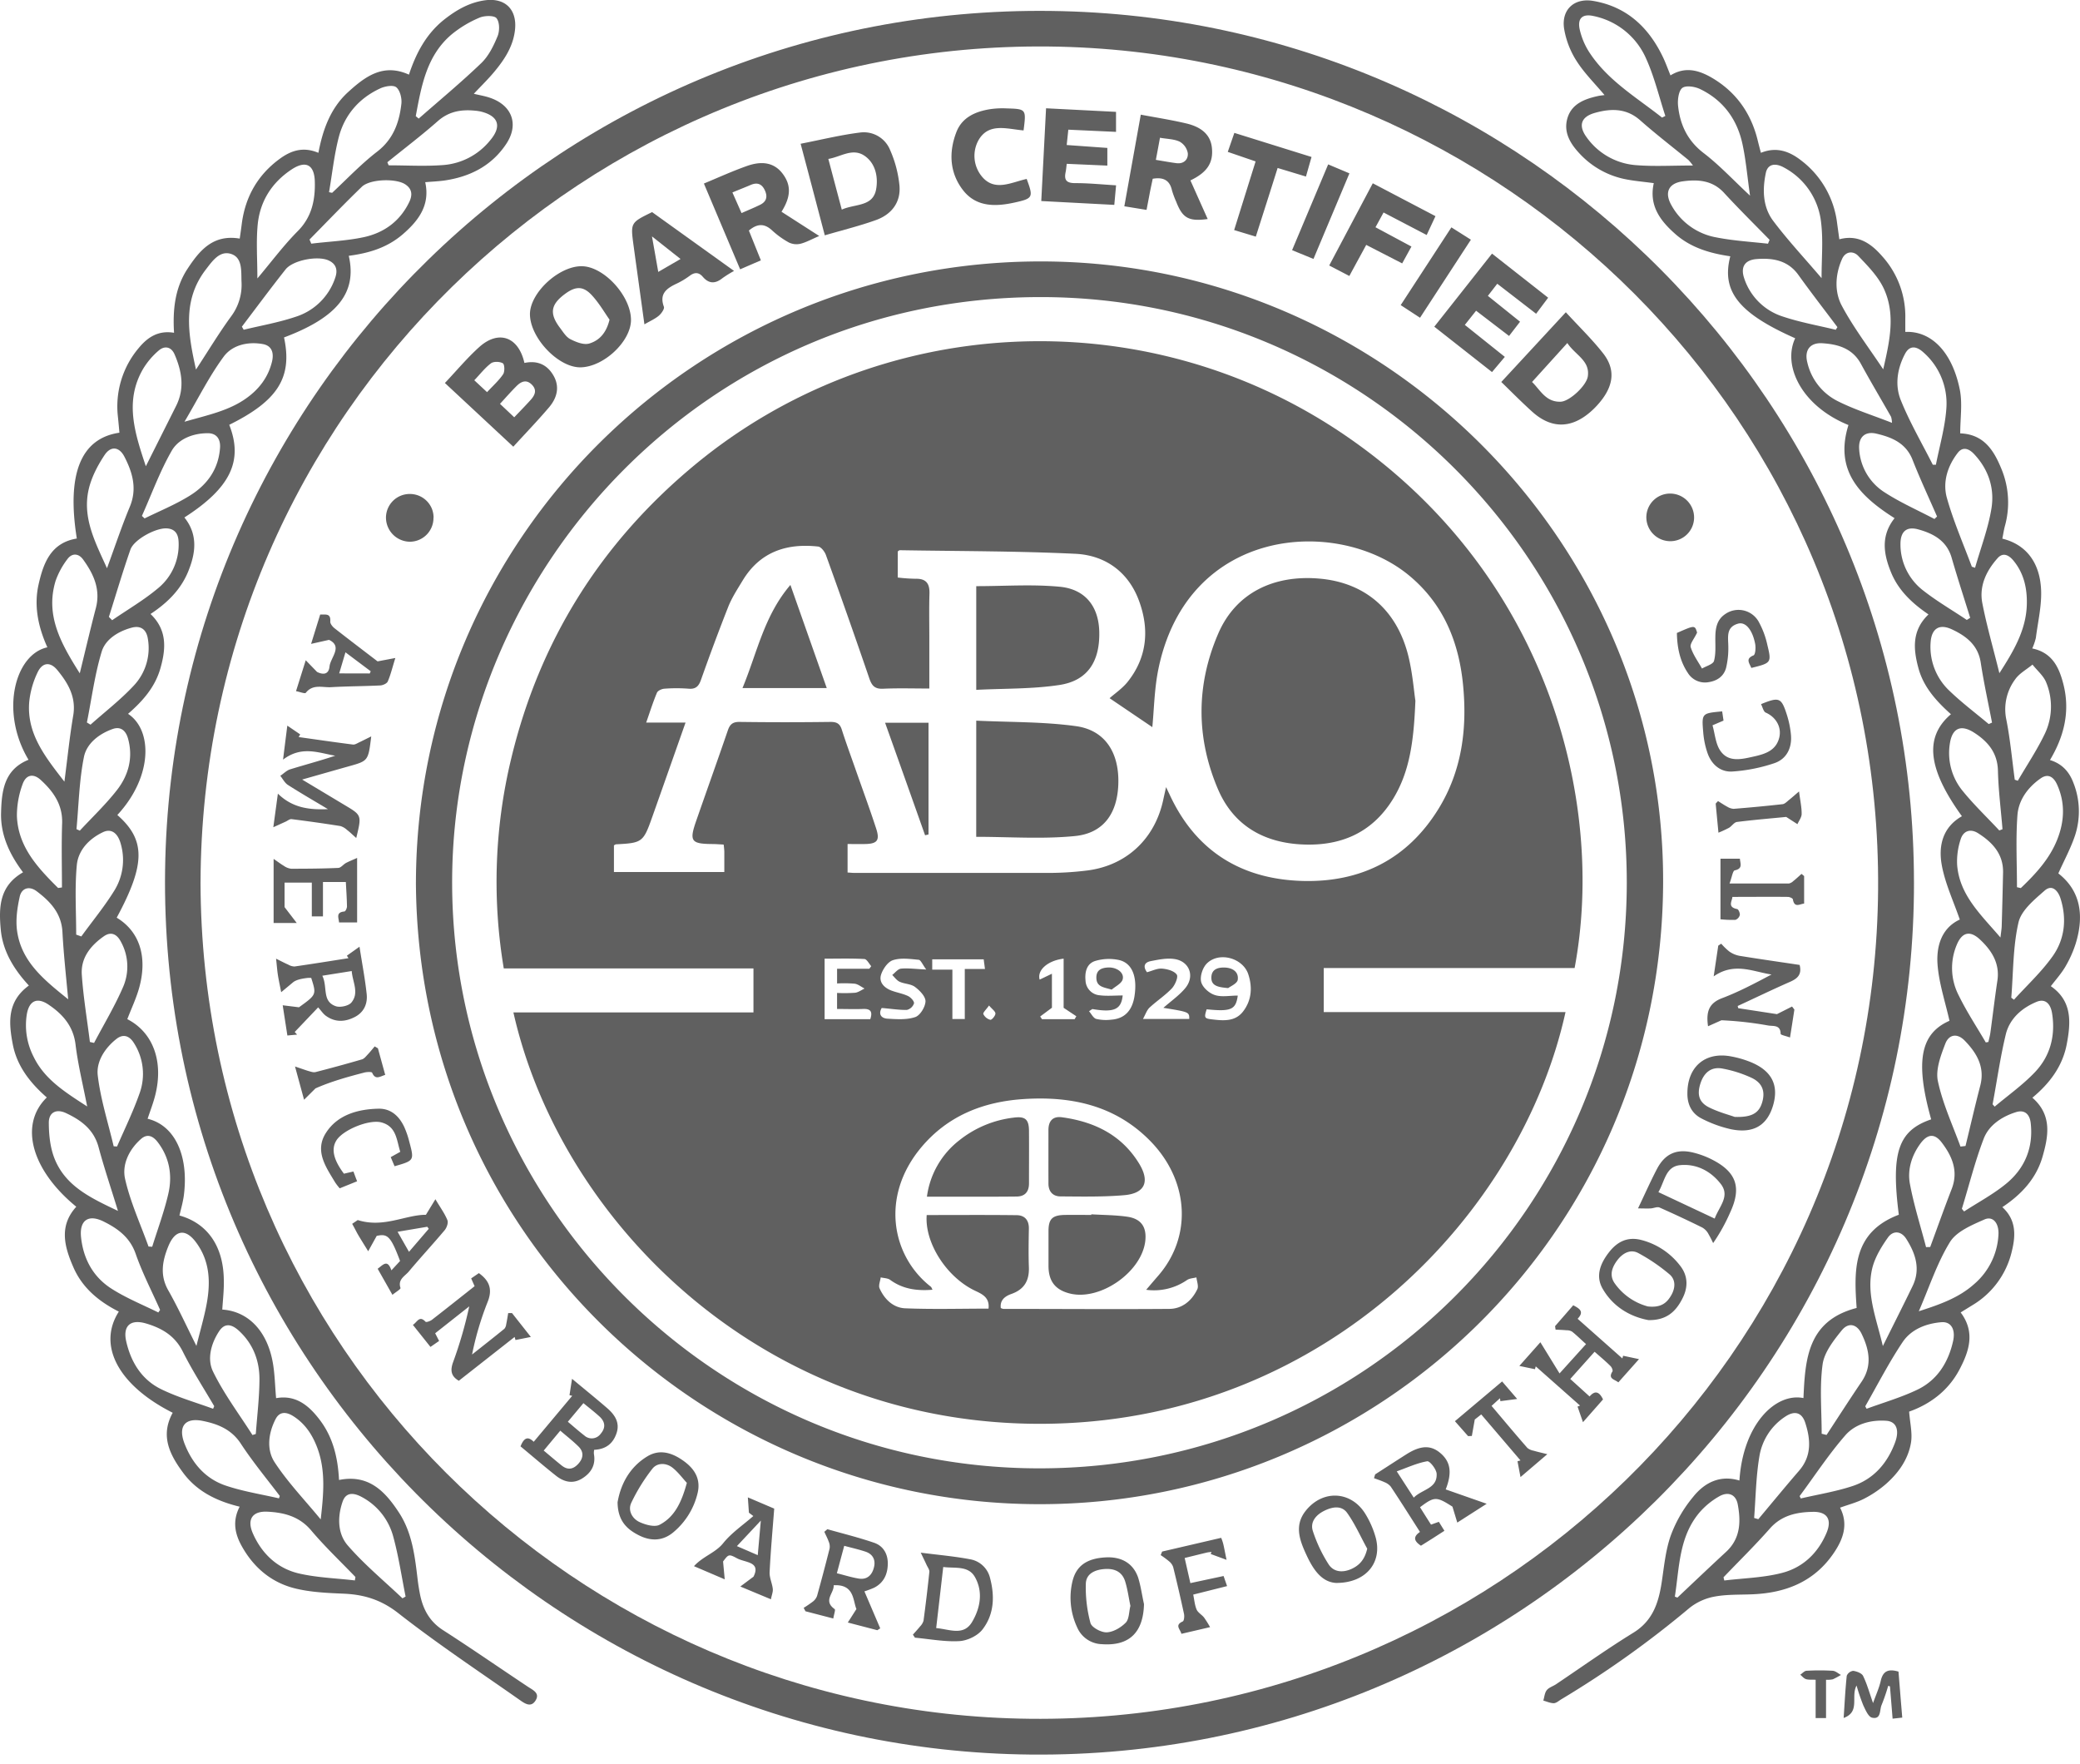 <svg xmlns="http://www.w3.org/2000/svg" viewBox="0 0 92 78" fill="none"><g opacity=".7" clip-path="url(#a)" fill="#1D1D1D"><path d="M84.657 39.022c.03 21.313-17.463 38.77-39.048 38.577-21.226-.194-38.603-17.6-38.307-39.122C7.593 17.425 24.994.212 46.496.484c21.06.267 38.167 17.437 38.16 38.538m-75.787.006C8.925 59.547 25.54 75.8 45.552 76.016c20.444.223 37.363-16.172 37.518-36.677.155-20.747-16.659-37.062-36.668-37.282C25.945 1.834 8.928 18.314 8.87 39.028"></path><path d="M9.832 57.918c1.12.075 1.953.907 2.22 2.27.105.534.109 1.087.16 1.648.874-.158 1.457.33 1.943.976.583.775.792 1.68.84 2.643 1.311-.266 2.041.504 2.655 1.447.583.892.7 1.928.823 2.955q.04.335.107.668c.134.653.421 1.188 1.014 1.57 1.263.811 2.5 1.669 3.75 2.5.23.154.552.284.341.618-.21.333-.498.11-.713-.04-1.797-1.26-3.632-2.479-5.359-3.831-.76-.595-1.524-.824-2.435-.86-.707-.03-1.43-.062-2.112-.228-1.05-.255-1.84-.917-2.369-1.866-.307-.548-.427-1.113-.097-1.752-.996-.242-1.875-.663-2.49-1.487-.6-.805-1.033-1.647-.471-2.667-2.389-1.204-3.347-2.968-2.383-4.474-.884-.445-1.625-1.056-2.02-1.984-.39-.897-.633-1.809.138-2.654-1.984-1.622-2.54-3.63-1.304-4.833-.725-.635-1.315-1.371-1.503-2.342-.187-.97-.258-1.903.71-2.608-.648-.702-1.155-1.503-1.244-2.483-.09-.979-.064-1.922.986-2.524-.583-.775-.995-1.634-.972-2.616.024-.981.13-1.924 1.214-2.362-1.279-2.141-.592-4.668.834-4.973-.4-.89-.604-1.82-.389-2.777.215-.959.546-1.846 1.692-2.035-.454-2.84.168-4.43 1.884-4.68q-.029-.343-.065-.691a4 4 0 0 1 .926-3.063c.389-.47.862-.782 1.555-.665-.061-1.003.034-1.962.583-2.81.535-.816 1.13-1.556 2.322-1.356q.052-.344.097-.7c.164-1.177.715-2.13 1.68-2.833.491-.358 1.028-.545 1.703-.26.194-1.02.532-1.972 1.31-2.683.756-.689 1.556-1.292 2.695-.775.31-.938.754-1.789 1.542-2.422.552-.438 1.148-.784 1.864-.871.852-.097 1.36.408 1.29 1.259-.066.761-.466 1.365-.937 1.927-.268.32-.569.612-.89.954.25.06.477.097.695.17 1.001.329 1.319 1.191.729 2.062-.643.958-1.593 1.437-2.715 1.602-.271.039-.546.049-.858.076.224 1.011-.292 1.698-.991 2.302-.7.603-1.514.838-2.391.954.374 1.627-.502 2.722-2.863 3.61.379 1.766-.27 2.799-2.423 3.864.625 1.594.054 2.791-1.984 4.098.606.757.504 1.575.164 2.399-.33.803-.927 1.385-1.662 1.87.746.712.68 1.545.44 2.393-.24.849-.79 1.462-1.434 2.023 1.092.718 1.093 2.784-.474 4.474 1.256 1.101 1.25 2.174-.028 4.541.987.593 1.366 1.689 1.008 3.05-.13.492-.356.959-.539 1.438 1.141.582 1.621 1.88 1.227 3.397-.089.342-.218.672-.329 1.008 1.242.303 1.82 1.687 1.604 3.384-.04.302-.127.598-.195.895 1.227.34 1.934 1.343 1.961 2.81.016.455-.04.903-.067 1.35M14.554 8.5l.136.028c.66-.615 1.281-1.273 1.994-1.823.714-.549.978-1.293 1.07-2.12.026-.24-.06-.59-.227-.726-.137-.111-.503-.046-.714.053-.926.429-1.563 1.162-1.822 2.13-.211.806-.296 1.638-.437 2.457m1.142 61.398.025-.152c-.657-.684-1.348-1.338-1.958-2.06-.523-.62-1.196-.79-1.93-.828-.674-.034-.92.344-.647.963.4.906 1.09 1.55 2.04 1.77.807.186 1.648.21 2.47.307m2.694-64.76.13.108c.926-.813 1.88-1.602 2.769-2.456.323-.311.543-.76.718-1.184.097-.233.097-.62-.044-.797-.097-.131-.532-.122-.751-.028-.445.185-.86.434-1.233.739-1.115.941-1.34 2.29-1.59 3.618m-6.05 61.128.036-.104c-.583-.768-1.197-1.51-1.724-2.314-.414-.633-1.02-.871-1.685-1.005-.786-.159-1.1.247-.803 1.007.343.881.936 1.564 1.846 1.862.753.252 1.55.376 2.33.556zm-.955-53.95c.64-.76 1.166-1.47 1.787-2.094.621-.625.778-1.38.753-2.205-.023-.727-.394-.93-1.007-.534-.891.582-1.42 1.417-1.52 2.463-.07.749-.013 1.507-.013 2.373zM9.426 62.303l.049-.112c-.469-.804-.979-1.589-1.394-2.422-.353-.707-.939-1.036-1.635-1.24-.68-.195-1.02.114-.862.801.21.922.691 1.697 1.554 2.114.731.357 1.523.581 2.288.861zm7.707-55.127.057.136c.815 0 1.634.051 2.445-.015a2.95 2.95 0 0 0 2.04-1.084c.531-.625.382-1.09-.423-1.283a2 2 0 0 0-.233-.034c-.616-.062-1.167.027-1.662.467-.716.631-1.481 1.21-2.224 1.813M8.67 16.342c.546-.833 1.017-1.617 1.555-2.352a2.33 2.33 0 0 0 .457-1.533c-.019-.457.052-1.058-.458-1.225-.51-.166-.837.322-1.122.691-1.041 1.356-.785 2.84-.434 4.419zM7.003 58.046l.078-.113c-.365-.823-.783-1.627-1.078-2.475-.254-.732-.786-1.119-1.416-1.432-.68-.34-1.082-.055-1.002.697.103.969.546 1.769 1.367 2.284.646.41 1.364.7 2.051 1.039m-1.786-4.492c-.303-.99-.61-1.897-.858-2.821-.21-.782-.777-1.195-1.448-1.508-.42-.193-.75-.032-.752.422 0 .53.058 1.098.25 1.587.492 1.241 1.627 1.756 2.808 2.32M6.45 20.622l1.339-2.669c.388-.775.255-1.533-.067-2.279-.146-.34-.443-.4-.71-.164q-.405.347-.681.802c-.833 1.428-.372 2.834.12 4.31m7.241-10.024.076.179c.777-.097 1.572-.125 2.332-.29.886-.194 1.591-.701 2-1.55.152-.314.133-.593-.195-.796-.42-.258-1.546-.223-1.903.121-.786.759-1.541 1.55-2.31 2.33zm-8.959 14.53c.343-.931.642-1.833 1.007-2.712.335-.8.123-1.519-.237-2.217-.227-.44-.596-.491-.875-.078-.314.471-.592 1.008-.712 1.55-.274 1.258.31 2.336.817 3.462zM3.016 44.196c-.097-1.053-.203-2.012-.254-2.973-.043-.829-.534-1.35-1.137-1.804-.332-.251-.67-.143-.754.243-.108.491-.184 1.021-.115 1.512.192 1.37 1.206 2.172 2.26 3.022m.84 4.74c-.188-.969-.407-1.847-.514-2.735-.098-.82-.568-1.347-1.197-1.77-.506-.34-.856-.173-.959.431a3.05 3.05 0 0 0 .301 1.876c.486 1.004 1.398 1.567 2.37 2.198M2.849 34.57c.136-1.042.23-1.986.389-2.919.14-.82-.228-1.44-.704-2.018-.314-.38-.666-.34-.875.112a3.9 3.9 0 0 0-.365 1.285c-.123 1.402.69 2.426 1.555 3.54m14.956 36.117.135-.077c-.176-.876-.306-1.766-.54-2.627a2.8 2.8 0 0 0-1.404-1.778c-.418-.226-.712-.167-.841.205-.234.672-.228 1.413.224 1.937.73.843 1.605 1.566 2.421 2.34zM3.528 29.78c.254-1.039.469-1.959.71-2.88.22-.83-.097-1.514-.562-2.154-.194-.272-.486-.3-.693-.02a3.5 3.5 0 0 0-.524.964c-.465 1.537.244 2.78 1.07 4.09m-.96 9.493.171-.024c0-.945-.025-1.892.008-2.836.028-.826-.389-1.41-.949-1.921-.327-.299-.653-.232-.801.194a4 4 0 0 0-.25 1.404c.051 1.363.923 2.288 1.822 3.182zm8.13-24.825.08.136c.764-.185 1.545-.32 2.286-.57a2.7 2.7 0 0 0 1.764-1.735c.115-.334.045-.608-.3-.763-.485-.217-1.575-.008-1.899.401-.657.83-1.289 1.684-1.93 2.529zM8.16 18.652c1.043-.299 1.959-.485 2.734-1.038.568-.405.972-.934 1.138-1.625.088-.377 0-.707-.427-.775-.66-.113-1.336.05-1.713.562-.631.856-1.112 1.825-1.732 2.876m6.025 48.547c.124-1.09.226-2.13-.138-3.133-.213-.582-.539-1.1-1.084-1.44-.291-.182-.596-.217-.777.143-.319.623-.402 1.346-.04 1.9.59.902 1.353 1.692 2.04 2.53zM6.277 22.818l.119.11c.664-.328 1.36-.611 1.984-.998.778-.477 1.284-1.173 1.352-2.12.028-.387-.148-.651-.543-.65-.646 0-1.288.245-1.593.774-.525.914-.888 1.92-1.319 2.883m-1.457 4.47.14.143c.686-.471 1.415-.894 2.047-1.428a2.49 2.49 0 0 0 .894-2.009c-.008-.34-.127-.6-.525-.624-.48-.03-1.451.49-1.608.94-.344.985-.638 1.985-.953 2.98zm6.352 36.178.142-.045c.059-.809.16-1.618.162-2.428 0-.83-.292-1.581-.926-2.153q-.524-.47-.858.038c-.364.552-.54 1.239-.265 1.792.48.982 1.149 1.87 1.74 2.798zM3.383 36.67l.147.067c.553-.596 1.15-1.162 1.646-1.798.51-.658.72-1.435.486-2.277-.097-.347-.322-.548-.68-.42-.606.216-1.15.639-1.27 1.24-.21 1.042-.23 2.123-.329 3.188m.461-4.717.16.097c.643-.573 1.333-1.104 1.917-1.732a2.42 2.42 0 0 0 .62-2.061c-.063-.418-.315-.605-.72-.496-.582.158-1.15.504-1.32 1.05-.31 1.017-.446 2.09-.657 3.139zm4.844 27.572c.17-.678.321-1.198.428-1.728.2-.991.2-1.967-.429-2.83-.467-.644-.936-.592-1.24.147-.261.637-.388 1.278-.006 1.95.432.76.796 1.561 1.247 2.461m-2.12-4.395.164.01c.242-.776.53-1.55.713-2.343s.06-1.572-.442-2.248c-.194-.268-.455-.452-.771-.172-.529.468-.842 1.13-.699 1.764.23 1.022.68 1.995 1.036 2.989m-1.545-4.434.153.01c.336-.774.716-1.55.994-2.345a2.53 2.53 0 0 0-.245-2.228c-.189-.305-.457-.43-.772-.187-.519.408-.903 1.008-.83 1.618.124 1.054.458 2.088.704 3.132zM3.37 41.335l.227.081c.486-.672 1.022-1.32 1.458-2.025a2.57 2.57 0 0 0 .291-2.053c-.132-.498-.422-.708-.788-.535-.617.29-1.096.798-1.16 1.453-.096 1.022-.028 2.055-.028 3.079m.603 4.747.188.043c.438-.833.93-1.647 1.297-2.506a2.27 2.27 0 0 0-.108-1.965c-.163-.315-.414-.478-.748-.251-.598.416-1.038.967-.983 1.715.067.988.234 1.974.357 2.963zM76.936 65.48c.161-2.5 1.605-3.895 2.832-3.648.077-1.715.177-3.422 2.352-3.985-.11-1.623-.208-3.339 1.866-4.123-.351-2.747-.026-3.723 1.431-4.218-.722-2.573-.47-3.798.81-4.36-.186-.827-.453-1.623-.524-2.437-.076-.866.181-1.672.98-2.04-.28-.813-.646-1.588-.796-2.402-.156-.848.031-1.68.89-2.168-1.514-2.094-1.673-3.498-.486-4.511-.64-.573-1.214-1.198-1.441-2.05-.225-.838-.292-1.655.448-2.364-.71-.484-1.323-1.05-1.653-1.853-.329-.803-.473-1.614.153-2.403-1.506-.954-2.677-2.083-2.04-4.12-2.078-.843-2.924-2.63-2.356-3.838-2.492-1.103-3.275-2.076-2.87-3.625-.882-.129-1.725-.37-2.412-.968-.687-.6-1.194-1.272-.972-2.267-.463-.065-.915-.097-1.35-.194a3.76 3.76 0 0 1-1.944-1.127c-.416-.447-.713-.956-.518-1.576s.766-.83 1.353-.958c.09-.02.181-.027.281-.04-.432-.516-.896-.97-1.237-1.508a3.8 3.8 0 0 1-.55-1.42c-.133-.844.438-1.38 1.288-1.236 1.494.255 2.47 1.186 3.098 2.518.115.247.207.504.318.775.658-.406 1.263-.227 1.846.114 1.07.633 1.728 1.578 2.017 2.782.041.17.087.337.136.529.689-.281 1.263-.068 1.782.338a4.1 4.1 0 0 1 1.59 2.782l.097.704c.82-.22 1.39.176 1.876.728a3.97 3.97 0 0 1 1.042 2.788v.581c1.093-.053 2.057.812 2.41 2.548.124.614.019 1.275.019 1.938 1.078.041 1.512.797 1.846 1.63.312.787.358 1.655.13 2.47-.048.183-.076.372-.113.557.993.242 1.638.986 1.711 2.204.044.721-.136 1.453-.228 2.184q-.057.24-.16.468c.9.186 1.197.863 1.383 1.603.292 1.173.036 2.268-.599 3.332.535.163.854.52 1.036 1.007.29.728.32 1.532.088 2.28-.189.59-.495 1.143-.754 1.727.91.709 1.188 1.752.762 3.122a5 5 0 0 1-.456 1.01c-.179.303-.42.57-.638.856.954.657.886 1.608.704 2.565-.185.975-.754 1.733-1.52 2.367.874.761.716 1.684.45 2.605-.28.975-.938 1.676-1.778 2.235.618.564.592 1.25.42 1.947a3.77 3.77 0 0 1-1.756 2.396l-.508.314c.654.872.378 1.714-.061 2.54-.502.943-1.319 1.528-2.218 1.846.035.495.153.954.08 1.382-.124.733-.557 1.339-1.115 1.827a4.8 4.8 0 0 1-.96.645c-.327.168-.693.26-1.06.394.376.736.139 1.39-.276 2.002-.862 1.273-2.128 1.772-3.615 1.83-.55.023-1.109 0-1.643.098-.407.071-.79.242-1.115.496a44 44 0 0 1-5.674 4.045c-.111.065-.224.174-.339.177-.153 0-.309-.073-.464-.116.047-.155.058-.337.15-.457.093-.12.27-.172.405-.26 1.14-.765 2.26-1.565 3.428-2.284.858-.528 1.113-1.32 1.252-2.222.107-.7.17-1.422.404-2.081.229-.616.56-1.19.98-1.695.5-.632 1.19-.996 2.055-.733m.469-56.83c-.125-.87-.184-1.603-.343-2.317-.24-1.074-.858-1.906-1.86-2.39-.23-.114-.632-.176-.793-.052s-.213.518-.187.781c.085.841.418 1.55 1.126 2.094.709.543 1.302 1.186 2.057 1.888zm-1.172 61.11.034.141c.85-.103 1.725-.121 2.548-.334.926-.237 1.602-.88 1.977-1.78.242-.58.028-.932-.6-.922-.716.012-1.39.148-1.913.743-.653.742-1.361 1.434-2.046 2.151M73.512 5.201l.147-.073c-.278-.849-.486-1.732-.851-2.538a3.25 3.25 0 0 0-2.32-1.88c-.504-.113-.727.106-.613.606.079.343.215.67.403.968.815 1.27 2.096 2.014 3.237 2.917zm6.085 60.963.053.108c.765-.179 1.547-.303 2.29-.549.945-.312 1.549-1.024 1.887-1.944.195-.542.043-.91-.389-.942-.69-.05-1.376.139-1.814.638-.734.84-1.353 1.787-2.023 2.69zm.972-53.862c0-.86.075-1.665-.019-2.45a3.13 3.13 0 0 0-1.627-2.434c-.418-.237-.738-.151-.818.226-.157.74-.139 1.508.326 2.126.646.858 1.384 1.647 2.138 2.532m1.93 49.89.063.113c.752-.277 1.53-.5 2.249-.846.882-.425 1.368-1.211 1.577-2.153.114-.52-.097-.864-.52-.829-.68.057-1.336.316-1.714.88-.609.91-1.11 1.889-1.652 2.838zM74.88 7.32a2 2 0 0 0-.203-.247c-.71-.581-1.441-1.143-2.13-1.752-.61-.54-1.292-.528-1.998-.33-.624.173-.753.566-.364 1.09a2.95 2.95 0 0 0 2.217 1.226c.782.06 1.571.013 2.479.013m8.416 9.01c.281-1.227.553-2.41.032-3.551-.251-.548-.712-1.014-1.136-1.46-.217-.228-.563-.217-.72.141-.299.678-.343 1.436-.007 2.064.512.959 1.185 1.84 1.83 2.81zm1.573 41.663c.898-.29 1.75-.581 2.437-1.192a3.08 3.08 0 0 0 1.086-2.192c.029-.51-.242-.84-.614-.678-.558.247-1.239.528-1.53 1-.573.93-.917 2.003-1.379 3.062m1.906-4.53.097.116c.63-.41 1.304-.766 1.878-1.242.815-.678 1.187-1.587 1.07-2.658-.04-.38-.253-.62-.657-.491-.618.194-1.187.57-1.419 1.162-.388 1.008-.65 2.072-.971 3.113zM85.49 20.555h.136c.16-.817.398-1.629.46-2.453a3 3 0 0 0-1.014-2.519c-.266-.242-.583-.352-.805.056-.35.653-.463 1.39-.194 2.057.397.986.938 1.91 1.417 2.859m-7.29-9.778.07-.17c-.673-.69-1.361-1.368-2.014-2.078-.514-.56-1.16-.6-1.827-.509-.63.087-.816.495-.504 1.05a2.83 2.83 0 0 0 1.983 1.428c.755.15 1.53.194 2.294.28zm10.758 33.346.122.091c.576-.636 1.217-1.227 1.71-1.923.533-.75.632-1.646.353-2.539-.097-.323-.358-.668-.705-.365-.457.402-1.034.872-1.158 1.408-.248 1.076-.228 2.215-.319 3.328zM87.21 25.061l.149.049c.25-.878.583-1.744.726-2.635.142-.891-.137-1.726-.778-2.402-.214-.224-.486-.336-.71-.05-.456.587-.68 1.301-.485 1.997.291 1.036.728 2.035 1.103 3.041zm.92 23.774.096.108c.6-.505 1.247-.962 1.782-1.526.68-.713.912-1.617.758-2.595-.075-.47-.328-.659-.68-.516-.655.269-1.183.735-1.361 1.412-.25 1.026-.395 2.076-.59 3.117zm.979-14.354.14.05c.409-.703.868-1.384 1.214-2.119a2.8 2.8 0 0 0 .048-2.215c-.115-.302-.403-.538-.612-.804-.26.216-.583.387-.769.656a2.22 2.22 0 0 0-.388 1.78c.172.87.253 1.767.372 2.652zM74.08 70.615l.114.041c.718-.678 1.431-1.356 2.153-2.023.637-.589.658-1.334.515-2.099-.081-.435-.414-.581-.811-.36a3.3 3.3 0 0 0-.858.692c-.935 1.08-.91 2.452-1.113 3.748zm14.354-40.842c.635-.983 1.181-1.911 1.214-3.029.02-.702-.122-1.382-.59-1.948-.195-.237-.456-.387-.7-.113-.5.559-.822 1.229-.68 1.983.195 1.01.485 2 .756 3.107m.778 9.465.17.039c.663-.633 1.283-1.302 1.622-2.174.31-.796.343-1.604-.015-2.399-.143-.319-.383-.52-.727-.28-.566.394-.978.956-1.029 1.627-.078 1.057-.021 2.124-.021 3.187m-8.016-24.653.074-.117c-.576-.768-1.166-1.527-1.724-2.306-.466-.65-1.13-.759-1.846-.705-.541.042-.728.365-.544.878a2.64 2.64 0 0 0 1.71 1.668c.753.252 1.551.393 2.33.582m2.488 4.112a1.2 1.2 0 0 0-.038-.259c-.445-.783-.906-1.557-1.337-2.347-.373-.684-1.011-.866-1.701-.91-.55-.037-.804.308-.67.843a2.55 2.55 0 0 0 1.326 1.707c.749.38 1.562.632 2.42.969zm-6.097 48.437.184.055c.6-.714 1.191-1.436 1.8-2.14.57-.657.516-1.391.274-2.131-.149-.454-.468-.539-.875-.27a2.6 2.6 0 0 0-1.153 1.776c-.148.889-.16 1.802-.23 2.707zm7.969-44.175.121-.115c-.363-.834-.75-1.658-1.082-2.504-.292-.747-.921-1.004-1.609-1.163-.494-.113-.784.155-.755.666a2.43 2.43 0 0 0 1.135 1.937c.692.449 1.457.784 2.194 1.172zm1.432 4.462.155-.097c-.275-.886-.564-1.768-.821-2.659-.217-.75-.803-1.065-1.47-1.25-.53-.148-.796.096-.793.655a2.57 2.57 0 0 0 1.019 2.057c.605.473 1.275.86 1.914 1.29zM80.576 63.41l.214.053c.516-.788 1.025-1.58 1.555-2.363.473-.704.332-1.41 0-2.1-.208-.441-.583-.532-.883-.162-.364.447-.778.977-.848 1.513-.136 1-.04 2.035-.04 3.059zm7.852-26.681.144-.056c-.07-.861-.181-1.723-.202-2.586-.018-.791-.443-1.29-1.047-1.68-.605-.389-.985-.2-1.083.505a2.64 2.64 0 0 0 .583 2.084c.498.611 1.07 1.155 1.605 1.73zm-5.15 22.807c.48-.969.907-1.809 1.317-2.657.365-.755.128-1.449-.284-2.095-.217-.338-.573-.38-.806-.053-.281.398-.553.842-.68 1.306-.3 1.153.159 2.239.456 3.498zm4.681-27.512.15-.065c-.17-.883-.363-1.761-.499-2.65-.116-.769-.631-1.17-1.263-1.468-.565-.269-.915-.05-.955.575a2.67 2.67 0 0 0 .838 2.14c.547.526 1.155.982 1.733 1.467zm-2.768 23.132.184-.006c.315-.855.62-1.714.949-2.563.307-.79.021-1.453-.44-2.057-.316-.413-.623-.383-.94.043-.388.527-.582 1.15-.469 1.776.176.947.472 1.873.716 2.807m1.523-4.446.222-.027c.217-.89.422-1.782.652-2.667.215-.824-.155-1.444-.688-1.993-.319-.328-.691-.29-.857.136-.202.525-.437 1.147-.329 1.656.21.991.649 1.936 1 2.895m1.12-4.607.114-.02c.03-.138.07-.276.089-.416.105-.766.194-1.532.309-2.296.115-.765-.255-1.341-.777-1.825-.435-.404-.785-.316-1.015.228a2.64 2.64 0 0 0 .08 2.247c.35.717.795 1.39 1.199 2.082zm.648-4.642c.025-.227.05-.364.055-.5q.035-1.186.06-2.367c.017-.824-.47-1.341-1.106-1.744-.345-.219-.659-.097-.772.277a3.1 3.1 0 0 0-.153 1.129c.106 1.335 1.05 2.195 1.914 3.205zm-6.365 33.086c-.266.484.177 1.162-.571 1.433.042-.623.072-1.247.137-1.867a.36.36 0 0 1 .284-.217c.16.022.382.104.44.227.175.358.28.748.44 1.199.131-.373.27-.671.34-.985.097-.433.335-.54.785-.407.052.648.106 1.316.166 2.034l-.427.047c-.04-.502-.079-.97-.117-1.428l-.077-.025q-.124.431-.292.848c-.097.22-.01.653-.422.561-.164-.037-.291-.34-.388-.545a9 9 0 0 1-.298-.875m-1.35-.257v1.695h-.46v-1.694c-.184-.01-.316.008-.43-.03-.097-.031-.168-.128-.251-.194.097-.061.182-.17.277-.174a10 10 0 0 1 1.16 0c.124.007.242.12.364.184a4 4 0 0 1-.358.193q-.15.03-.302.02"></path><path d="M18.397 39.016c.042-15.209 12.424-27.485 27.696-27.454 15.146.031 27.55 12.442 27.468 27.529-.085 15.434-12.633 27.454-27.615 27.434-14.98-.02-27.48-12.083-27.55-27.509M45.972 64.94c14.335 0 25.968-11.591 25.982-25.889.012-14.273-11.624-25.931-25.96-25.912-14.591.02-25.71 11.778-25.99 25.356-.295 14.37 11.37 26.445 25.968 26.445M23.194 16.052c.595-.125 1.023.09 1.295.573.28.5.14.983-.202 1.387-.5.589-1.037 1.145-1.583 1.744l-3.026-2.817c.517-.547.983-1.106 1.517-1.588.857-.772 1.74-.461 2 .701m-.45 2.404c.265-.279.5-.518.724-.767.186-.206.298-.434.053-.678s-.475-.136-.674.062c-.246.245-.476.509-.733.788zm-1.202-1.112c.268-.29.525-.517.71-.792.078-.117.068-.436-.012-.484-.131-.08-.406-.088-.525 0-.273.206-.486.489-.738.75zm14.938-6.936c-.36-1.368-.697-2.654-1.069-4.05.906-.177 1.76-.388 2.624-.496a1.254 1.254 0 0 1 1.335.775c.22.498.36 1.027.413 1.569.066.737-.345 1.274-1.03 1.523-.718.26-1.47.443-2.273.679m.752-1.137c.583-.266 1.379-.115 1.519-.902.097-.538-.025-1.146-.513-1.479-.533-.364-1.056.052-1.601.139.205.775.39 1.474.595 2.242"></path><path d="m66.403 16.894 2.855-3.084c.597.65 1.166 1.2 1.652 1.82.514.66.473 1.323-.027 2.006q-.245.331-.558.6c-.856.731-1.735.72-2.566-.038-.492-.445-.956-.918-1.356-1.304m1.36 0c.347.325.6.9 1.27.872.39-.016 1.132-.706 1.196-1.113.109-.707-.555-.948-.905-1.482zm-42.097-.648c-.972.005-2.207-1.291-2.226-2.333-.016-.943 1.264-2.142 2.284-2.139.978 0 2.18 1.308 2.185 2.37.004.953-1.213 2.095-2.243 2.102m1.294-2.109c-.214-.303-.454-.72-.77-1.066-.389-.429-.725-.421-1.197-.073-.64.472-.701.872-.22 1.508.137.18.267.4.455.495.25.127.583.262.829.194.42-.124.752-.434.903-1.058m9.275-3.7c-.333.143-.572.278-.83.344a.78.78 0 0 1-.514-.057 3.8 3.8 0 0 1-.745-.538c-.331-.305-.644-.308-1.022.01l.53 1.318-.917.397-1.603-3.794c.65-.27 1.263-.55 1.9-.775.697-.249 1.208-.127 1.555.304.41.518.41 1.032-.022 1.719zm-3.84-1.926.404.913c.298-.132.563-.24.82-.366.281-.138.343-.355.211-.64-.13-.284-.333-.364-.624-.24-.251.108-.503.205-.81.333m20.257-.532.764 1.708c-.836.116-1.113-.039-1.392-.764a4 4 0 0 1-.186-.497c-.097-.449-.374-.603-.853-.52-.045.215-.097.446-.14.678s-.084.436-.133.699l-.983-.16.728-4.052c.692.13 1.356.233 2.008.387.725.17 1.085.54 1.138 1.084.066.66-.21 1.082-.951 1.437m-1.528-.909c.346.057.628.11.911.146.325.041.522-.161.502-.437a.73.73 0 0 0-.357-.512c-.246-.119-.55-.118-.874-.175-.06.332-.116.624-.182.975zm-1.76 1.126-.079.865-3.23-.17.212-4.102 3.095.158v.885l-2.11-.097-.072.678 1.798.129v.782l-1.796-.079c-.017.126-.025.25-.05.37-.074.35.04.484.422.484.593-.002 1.186.06 1.81.097m16.86 4.353-.415.536 1.423 1.143-.486.63-1.458-1.116-.498.627 1.769 1.414-.567.672-2.553-2.007 2.553-3.232 2.483 1.95-.532.71zm-33.757-.567q-.267.145-.516.322c-.315.252-.598.251-.866-.062-.18-.21-.367-.206-.583-.043a3.4 3.4 0 0 1-.583.349c-.437.207-.766.444-.556 1.018.035.097-.112.301-.224.397-.168.142-.38.232-.637.382-.137-.994-.265-1.927-.395-2.861l-.085-.623c-.137-1.013-.137-1.013.82-1.48zm-2.367-.528-1.264-1c.104.581.185 1.043.278 1.572zM16.42 32.569c-.132 1.083-.132 1.081-.984 1.32-.66.186-1.321.375-2.072.588l1.9 1.14c.737.44.737.44.493 1.445-.165-.146-.28-.26-.408-.357a.75.75 0 0 0-.292-.171 67 67 0 0 0-2.16-.306c-.082-.01-.175.07-.262.11l-.546.248.202-1.485c.619.6 1.321.726 2.214.685-.663-.397-1.226-.722-1.772-1.072-.14-.091-.226-.267-.335-.402.147-.097.282-.243.446-.29.657-.203 1.325-.379 1.982-.599-.743-.127-1.481-.454-2.306.173.07-.574.12-.962.188-1.504l.57.388-.068.118c.8.112 1.598.229 2.4.331.087.011.187-.054.276-.097.146-.068.293-.145.534-.263m46.683-22.175-1.907-.996-.357.653 1.59.853-.41.745-1.59-.818c-.247.458-.486.89-.746 1.375l-.891-.464 1.927-3.636 2.773 1.454zM45.274 5.768c-.72-.06-1.513-.348-1.973.396a1.43 1.43 0 0 0 .132 1.646c.564.679 1.307.25 1.978.104.3.812.285.863-.536 1.044-.84.186-1.692.204-2.274-.54-.6-.768-.644-1.68-.3-2.574.25-.651.837-.91 1.49-1.015q.361-.053.727-.035c.876.026.876.03.755.974m31.61 38.821 1.713.263.668-.337.103.135c-.06.387-.12.784-.194 1.235-.177-.066-.414-.112-.414-.16-.006-.41-.318-.333-.548-.37a15.5 15.5 0 0 0-2.07-.232l-.593.265c-.097-.663.054-1.027.62-1.242.75-.284 1.464-.663 2.187-1.047-.827-.124-1.637-.557-2.558.083l.203-1.36.131-.086q.16.186.351.341c.133.096.286.162.447.194.891.145 1.785.272 2.67.405.108.426-.097.605-.43.75-.778.341-1.541.712-2.31 1.066zM19.248 58.966l.174.34-.382.264-.778-.975c.195-.121.282-.435.562-.137.03.032.204-.029.28-.087.626-.485 1.244-.978 1.888-1.487l-.152-.345.341-.233c.486.35.609.737.379 1.296a13.4 13.4 0 0 0-.68 2.304c.477-.378.957-.754 1.43-1.139a.36.36 0 0 0 .079-.194c.035-.164.06-.332.089-.499h.169l.833 1.055-.68.136-.038-.136-2.468 1.938c-.354-.206-.382-.467-.254-.822q.443-1.209.715-2.469zm41.576 6.241c.46-.295.918-.594 1.38-.887.634-.402 1.087-.415 1.511-.05.442.379.522.856.23 1.602l1.812.635-1.3.832-.214-.705c-.71-.452-.796-.456-1.434.026.152.244.305.485.486.769l.347-.124.246.397-.533.343-.505.317c-.276-.184-.388-.374-.043-.61-.44-.686-.86-1.357-1.296-2.009a.7.7 0 0 0-.282-.194c-.147-.068-.304-.117-.456-.174zm.956-.133.752 1.162c.363-.372 1.045-.395 1.012-1.055-.01-.202-.305-.573-.415-.554-.445.076-.87.275-1.35.447m-38.756-1.106c.137-.34.303-.485.583-.202l1.704-2.034-.121-.027.113-.725c.6.499 1.085.891 1.555 1.298.335.29.569.637.415 1.102s-.473.717-.991.74q-.018.092-.012.184c.091.498-.135.851-.536 1.094-.402.242-.79.143-1.13-.123-.531-.419-1.043-.863-1.58-1.307m1.026.186c.277.231.532.45.794.66.263.209.5.177.727-.065.228-.243.271-.52.024-.768-.248-.247-.527-.462-.812-.708zm1.069-1.273c.257.216.485.42.724.603a.485.485 0 0 0 .725-.071c.232-.269.203-.532-.05-.764-.222-.202-.462-.387-.712-.592l-.69.824zm45.412-3.097-1.076 1.203.855.775c.237-.28.43-.217.594.13l-.887 1.007-.24-.691.111-.043-1.96-1.735-.034.125-.691-.144.93-1.048.848 1.379 1.172-1.297c-.218-.194-.412-.388-.62-.553a.47.47 0 0 0-.242-.059c-.16-.014-.322-.019-.486-.028l-.022-.153.803-.924c.28.146.5.278.194.597l1.979 1.754.033-.119.704.15-.915 1.028c-.164-.138-.471-.151-.26-.484.028-.046-.028-.18-.083-.234-.215-.214-.45-.41-.707-.636M14.072 44.553l-1.036 1.088.105.116-.43.04-.207-1.337.72.089c.777-.56.777-.56.542-1.297a1 1 0 0 0-.177 0c-.223.03-.446.066-.608.177l-.544.453c-.069-.351-.113-.553-.145-.756-.032-.204-.043-.38-.081-.726.235.115.381.194.532.259a.6.6 0 0 0 .282.086c.797-.114 1.593-.243 2.388-.368l-.07-.111.558-.396c.124.797.249 1.445.318 2.098.044.425-.12.8-.523 1.009-.429.223-.869.247-1.28-.05-.114-.08-.197-.208-.344-.374m.184-1.4c.246.497-.027 1.131.595 1.348.195.068.568-.013.692-.163.355-.431.049-.906.014-1.392zm24.548 28.946-1.305-.34.381-.596c-.16-.388-.092-1.105-1.007-1.052.03.343-.486.678.044 1.054.045.03-.03.232-.06.416l-1.231-.32-.079-.151q.215-.132.414-.283a.55.55 0 0 0 .178-.245q.292-1.047.556-2.1a.56.56 0 0 0-.04-.3c-.053-.15-.13-.29-.194-.436l.134-.114c.69.194 1.391.367 2.07.6.398.137.604.485.603.911 0 .46-.168.853-.605 1.077q-.21.092-.429.161l.699 1.636zm-1.79-2.52c.335.084.64.181.954.234.394.068.611-.16.692-.514.075-.329-.068-.574-.389-.678-.297-.097-.605-.167-.93-.254-.115.424-.214.794-.325 1.21zm18.531-59.114-.958-.29.949-3.036-1.231-.422.291-.84 3.414 1.065-.247.866-1.253-.379c-.316 1.008-.63 1.985-.965 3.036m-15.167 61.83c.107-.121.218-.24.32-.366a.6.6 0 0 0 .15-.25q.145-1.077.258-2.159c.01-.097-.075-.205-.121-.306-.065-.142-.135-.284-.26-.545.833.106 1.507.164 2.169.29a1.1 1.1 0 0 1 .89.806c.22.81.195 1.629-.33 2.304-.214.276-.664.492-1.019.512-.651.037-1.311-.092-1.966-.152zm1.03-.291c.593.053 1.212.363 1.588-.271.365-.615.494-1.332.127-1.983-.291-.521-.89-.378-1.403-.447zm31.042-18.56c.321-.672.562-1.217.838-1.744.354-.678.875-.906 1.612-.723q.447.11.856.323c1.053.547 1.275 1.228.777 2.308-.208.48-.462.94-.76 1.37a5 5 0 0 0-.236-.453.7.7 0 0 0-.25-.238 50 50 0 0 0-1.884-.882c-.105-.045-.26.032-.389.039-.165.01-.32 0-.564 0m3.392.45c.2-.541.687-.985.274-1.525-.441-.572-1.075-.908-1.802-.838-.649.062-.68.72-.962 1.193zm-57.004-.167.42-.689c.224.378.415.637.531.926.047.116-.029.333-.121.443-.519.618-1.069 1.21-1.588 1.83-.17.203-.494.344-.366.726.017.05-.211.183-.357.303l-.653-1.153c.234-.166.433-.444.608.07l.383-.414c-.408-1.083-.55-1.223-1.034-1.108l-.376.678c-.184-.298-.291-.47-.398-.646s-.195-.363-.31-.567l.246-.167c1.144.364 2.123-.238 3.015-.232m-.748 1.637.874-1.018-.065-.09-1.314.222zm15.035 11.538-.047-.678 1.166.497c-.072.95-.158 1.88-.203 2.81-.013.244.113.492.14.74.015.129-.044.264-.083.46l-1.353-.564.583-.436c.337-.671-.366-.614-.733-.814-.368-.2-.377-.167-.613.142l.073.79-1.36-.582c.4-.44.95-.59 1.292-1.017.369-.46.882-.805 1.333-1.2zm.527.349-1.058 1.129.922.399zM16.7 29.25l.786-.149c-.136.437-.208.747-.333 1.034-.04.097-.217.173-.334.18-.725.036-1.458.035-2.177.077-.378.021-.806-.149-1.117.25-.039.049-.254-.041-.432-.074l.43-1.367.5.516c.215.11.511.158.552-.239.04-.397.6-.882-.022-1.179l-.793.178.403-1.3c.226.015.472-.074.445.31-.007.096.097.226.184.295.659.517 1.327 1.023 1.908 1.468m-.346.535.043-.097-1.117-.838-.277.932zm-.558 11.012h-.799c-.019-.216-.15-.448.234-.485.048 0 .117-.145.116-.223-.005-.35-.03-.702-.05-1.08h-1.012v1.52h-.493v-1.493h-1.205v1.083l.539.703h-1.024v-2.835c.195.13.32.229.458.31a.7.7 0 0 0 .317.124c.695 0 1.392-.005 2.086-.036.114-.005.218-.15.336-.216.135-.073.28-.128.497-.226zm58.839 7.557c0-1.186.8-1.857 1.954-1.628q.428.08.833.242c.934.38 1.263 1.01 1.008 1.903-.256.894-.863 1.274-1.858 1.074a5.4 5.4 0 0 1-1.306-.475c-.434-.218-.638-.62-.631-1.116m2.092 1.043c.777.027 1.084-.182 1.22-.66s0-.85-.486-1.074a5.4 5.4 0 0 0-1.278-.404c-.486-.09-.813.168-.972.662s-.06.837.389 1.059c.424.21.896.333 1.127.417M59.092 70.008c-.634-.038-1.008-.593-1.301-1.224-.294-.632-.559-1.3-.05-1.952.756-.969 2.035-.902 2.663.144.191.316.34.656.44 1.011.31 1.112-.423 2.03-1.752 2.021m1.38-1.517c-.292-.528-.535-1.087-.883-1.575-.247-.349-.657-.277-1.019-.097s-.63.492-.502.891c.168.517.4 1.01.693 1.468.218.345.608.388.999.219.372-.166.603-.423.715-.91zm-9.872 2.45c-.031 1.26-.653 1.864-1.86 1.776a1.23 1.23 0 0 1-1.1-.752 3.1 3.1 0 0 1-.203-2.034c.166-.678.63-1.003 1.445-1.052.712-.044 1.236.253 1.457.887.12.38.172.784.26 1.175m-.599.09c-.077-.369-.124-.737-.233-1.088-.133-.43-.47-.581-.91-.55-.44.033-.819.21-.83.653a6 6 0 0 0 .206 1.737c.055.194.475.42.718.41.291-.012.626-.21.84-.427.154-.156.141-.475.206-.736zm22.911-12.647c-.797-.148-1.561-.581-2.026-1.39-.325-.568-.097-1.123.281-1.609s.838-.7 1.441-.542a3.15 3.15 0 0 1 1.702 1.129c.367.464.361.985.087 1.494-.281.538-.686.933-1.485.918m-.03-.605c.598.068.848-.165 1.037-.49.19-.326.207-.695-.08-.934a8 8 0 0 0-1.383-.94c-.333-.175-.664 0-.896.29-.243.31-.39.664-.158 1.026.353.514.879.886 1.482 1.048zm-45.566 8.668c.13-.767.508-1.55 1.325-2.041.567-.34 1.129-.139 1.627.229.478.353.74.807.583 1.423a3.22 3.22 0 0 1-1.056 1.7c-.452.387-.972.416-1.498.162-.546-.267-.97-.639-.98-1.473m3.064-.866c-.184-.194-.384-.475-.645-.678-.282-.213-.67-.218-.885.061a8 8 0 0 0-.928 1.5c-.16.339.04.702.368.853.266.122.67.234.888.117.663-.346.972-1.002 1.202-1.853m47.082-36.04c-.088-.221-.27-.405.097-.556.084-.034.105-.338.074-.502-.12-.63-.426-.996-.76-.9-.556.16-.426.626-.428 1.041q.007.458-.097.905c-.098.377-.39.581-.772.64a.89.89 0 0 1-.92-.405c-.363-.54-.474-1.147-.486-1.77.793-.349.793-.349.894-.016-.131.28-.328.5-.282.646.103.334.325.632.499.944.184-.11.485-.187.53-.335.09-.33.055-.696.06-1.047.004-.402.066-.775.429-1.022a1.024 1.024 0 0 1 1.48.318c.178.321.31.667.388 1.027.196.804.18.813-.706 1.032M54.013 68.013q.06.141.097.29c.04.17.071.344.141.684l-.7-.258.035-.093c-.063.01-.128.011-.194.026-.312.074-.624.153-.993.243l.252 1.111 1.469-.314.155.446-1.498.376c.05.235.066.464.151.662.06.137.227.225.327.35q.146.206.268.427l-1.269.296c-.046-.204-.314-.38.06-.548.059-.026.079-.225.056-.333q-.224-1.036-.478-2.067a.56.56 0 0 0-.173-.251 4 4 0 0 0-.381-.282q.031-.079.065-.158zM17.452 51.579l-.17-.403.422-.235c-.164-.519-.165-1.121-.833-1.3-.548-.145-1.695.327-1.989.792-.239.38-.137.85.33 1.475l.42-.096c.05.132.097.265.163.432l-.77.312a3 3 0 0 1-.195-.252c-.407-.678-.925-1.39-.42-2.19.504-.8 1.397-1.057 2.317-1.08.562-.016.93.328 1.157.817q.137.31.219.64c.224.837.221.838-.651 1.088m58.721-20.117.06.408-.487.208c.109.381.134.814.344 1.122.36.53.946.378 1.468.262.492-.11.99-.251 1.138-.833.12-.475-.15-.919-.599-1.114-.097-.045-.137-.242-.205-.373.806-.33.9-.29 1.143.471q.14.436.181.894c.049.572-.194 1.059-.724 1.242a7.3 7.3 0 0 1-1.871.373c-.518.032-.917-.306-1.093-.807a3.7 3.7 0 0 1-.194-.94c-.07-.83-.058-.83.839-.913M61.954 13.494l2.242-3.439.863.546-2.25 3.452zm15.003 24.483c.016.22.14.437-.227.516-.09.02-.123.295-.231.58h2.632a.4.4 0 0 0 .188-.106c.125-.097.243-.212.364-.318l.115.096v1.217c-.2.022-.43.204-.498-.187-.01-.05-.145-.108-.223-.108-.805-.009-1.611 0-2.453 0-.006.182-.235.453.213.538.057.011.13.18.116.263a.31.31 0 0 1-.195.215q-.33.009-.66-.026v-2.68zM58.746 7.27l.94.397-1.59 3.785-.946-.388zm7.597 54.571-.37.337c.54.637 1.058 1.26 1.587 1.862.08.062.174.103.274.12.16.048.324.084.605.154l-1.186 1.013-.133-.7.132-.037-1.736-2.034-.286.225-.129.727-.166.007-.583-.66 2.088-1.758.666.775-.743.097a1 1 0 0 0-.02-.128m8.588-38.927a1.05 1.05 0 0 1-1.072 1.021 1.06 1.06 0 0 1-1.04-1.053 1.05 1.05 0 0 1 1.04-1.053 1.06 1.06 0 0 1 1.072 1.085M19.173 22.9a1.05 1.05 0 0 1-1.032 1.059 1.07 1.07 0 0 1-1.069-1.066v-.02a1.05 1.05 0 0 1 1.069-1.026 1.05 1.05 0 0 1 .959.646q.077.192.077.398zm59.832 13.23c-.671.066-1.426.128-2.178.223-.125.015-.225.182-.35.257a5 5 0 0 1-.469.217l-.122-1.287.103-.111c.138.085.272.177.415.253a.6.6 0 0 0 .277.09 68 68 0 0 0 2.166-.206c.097-.012.194-.115.279-.184.122-.097.238-.201.447-.38.055.432.12.714.115.996 0 .151-.12.301-.186.452zM16.716 46.363c.105.387.21.766.323 1.176-.235.067-.433.243-.579-.097-.018-.044-.236-.036-.348-.006-.75.194-1.494.404-2.158.7l-.505.502-.4-1.47c.27.09.421.146.577.194.108.029.23.078.33.053a66 66 0 0 0 2.053-.562c.098-.029.18-.135.256-.216.108-.114.206-.238.308-.358zm52.528-1.601c-1.968 8.926-10.528 17.889-22.603 18.2-12.69.326-21.825-8.834-23.933-18.187h10.618V42.83H22.282a23.2 23.2 0 0 1 .329-9.28c1.25-5.206 3.958-9.53 8.081-12.957 8.116-6.745 19.818-7.355 28.617-1.466 9.144 6.124 11.725 16.312 10.337 23.686H58.55v1.948zm-29.536-19.22q.388.047.789.055c.468-.012.627.214.614.656-.02.661-.006 1.324-.006 1.985v2.213c-.721 0-1.382-.021-2.04.009-.358.017-.496-.117-.61-.444a342 342 0 0 0-1.925-5.472c-.055-.15-.214-.359-.343-.372-1.395-.154-2.565.234-3.33 1.488-.234.388-.486.77-.65 1.186a97 97 0 0 0-1.2 3.216c-.098.28-.226.425-.549.397a7 7 0 0 0-1.069 0c-.117.007-.291.085-.331.177-.172.407-.305.831-.477 1.322h1.741c-.51 1.447-.995 2.828-1.485 4.209-.383 1.08-.436 1.115-1.585 1.174-.028 0-.054.025-.097.045v1.181h4.882v-.906a3 3 0 0 0-.03-.309c-.177-.008-.334-.022-.493-.023-.943-.006-1.033-.124-.726-1.01.466-1.34.945-2.675 1.405-4.017.091-.267.217-.377.516-.374q2.016.027 4.032 0c.27 0 .409.078.491.338.186.581.398 1.158.601 1.736.308.883.634 1.76.922 2.648.167.513.045.663-.464.678-.268.006-.537 0-.802 0v1.26c.119.007.2.017.279.017h8.793a14 14 0 0 0 1.452-.097c1.77-.194 3.06-1.377 3.437-3.13.036-.17.076-.342.126-.567.065.137.097.208.134.28 1.147 2.525 3.166 3.79 5.89 3.87 2.581.074 4.657-.962 6.031-3.197 1.022-1.664 1.264-3.506 1.087-5.409-.177-1.929-.857-3.634-2.4-4.909-3.154-2.603-9.777-2.173-11.08 4.136-.182.884-.193 1.804-.27 2.577l-1.89-1.28c.227-.203.558-.425.796-.72.874-1.095.971-2.34.498-3.607s-1.495-1.998-2.812-2.06c-2.584-.123-5.175-.114-7.763-.158-.026 0-.052.03-.088.053zm4.015 32.336c.056-.484-.261-.637-.596-.794-1.255-.594-2.235-2.118-2.138-3.347 1.321 0 2.647-.01 3.971.006.358 0 .555.214.548.597-.01.565-.02 1.13 0 1.694.024.59-.194.988-.77 1.192-.275.097-.517.267-.472.624q.053.026.111.038c2.445 0 4.89.019 7.334 0 .572 0 1.004-.358 1.248-.872.064-.138-.022-.346-.04-.521-.14.037-.306.04-.418.118a2.57 2.57 0 0 1-1.805.43c.184-.216.361-.424.54-.63 1.501-1.735 1.36-4.195-.358-5.95-1.546-1.577-3.498-1.995-5.614-1.854-1.775.118-3.346.736-4.518 2.137-1.825 2.182-1.298 4.819.425 6.161.028.022.039.067.075.134-.699.058-1.317-.031-1.872-.435-.109-.08-.278-.077-.42-.111-.02.163-.106.356-.05.484.215.484.607.861 1.132.883 1.231.05 2.46.014 3.688.014zm-5.23-12.804c.107-.319.028-.466-.318-.451-.38.014-.762 0-1.151 0v-.709q.399.02.798-.008c.145-.018.28-.121.418-.186-.146-.075-.285-.194-.438-.214a5.5 5.5 0 0 0-.777-.01v-.65h1.426l.084-.115c-.097-.11-.195-.311-.304-.317-.576-.032-1.155-.015-1.758-.015v2.675zm16.255-1.043c-.085.62-.291.718-1.376.607-.114.36-.107.404.215.443.5.06 1.034.117 1.39-.34.382-.491.427-1.07.236-1.652-.239-.725-1.295-1.015-1.835-.476-.184.184-.31.568-.25.81.057.242.35.5.598.581.297.104.656.027 1.022.027m-6.433.595-.146.097c.104.119.189.302.317.34.22.05.447.062.671.033.583-.044.922-.399 1.022-1.038.128-.825-.081-1.434-.645-1.59a2.1 2.1 0 0 0-1.073.027c-.39.11-.486.485-.447.872a.68.68 0 0 0 .613.65c.339.044.688.009 1.03.009-.062.616-.376.766-1.337.601zm-9.318-.043c-.148.255-.038.453.264.47.408.024.849.055 1.222-.072.217-.074.444-.449.452-.694.007-.213-.256-.484-.464-.638-.18-.137-.462-.13-.68-.23-.128-.059-.22-.194-.327-.3.128-.098.25-.266.388-.279.312-.03.63.016 1.115.038-.163-.22-.239-.42-.333-.43-.38-.036-.79-.097-1.138.017-.229.073-.45.396-.529.652-.097.332.148.574.464.693.24.09.503.132.732.241.12.057.28.23.264.325a.44.44 0 0 1-.319.29c-.353.005-.703-.054-1.11-.086zm12.46-.01c.344-.302.694-.546.96-.861.449-.53.195-1.207-.485-1.3-.337-.047-.7.03-1.042.097-.291.06-.332.254-.157.489.232-.061.453-.176.662-.16.233.019.533.097.654.265.075.101-.073.458-.217.61-.298.314-.669.555-.987.85-.121.115-.178.298-.291.503h2.048c0-.307.001-.307-1.144-.493m-8.785.496v-2.214h.893l-.057-.428h-2.276v.456h.892v2.184zm3.855-.5-.52.387.081.12h1.442l.076-.13-.562-.374v-2.174c-.704.085-1.182.51-1.06.927l.542-.26zm-2.783-.098c-.123.178-.276.311-.25.38a.47.47 0 0 0 .31.251c.059.013.222-.175.223-.274s-.145-.194-.284-.36z"></path><path d="M62.604 30.99c-.07 1.771-.245 3.126-.984 4.338-.942 1.535-2.368 2.122-4.12 2.014-1.676-.105-2.956-.88-3.621-2.422-.98-2.285-.98-4.624.008-6.906.763-1.767 2.422-2.608 4.491-2.422 1.996.18 3.401 1.376 3.91 3.404.192.77.252 1.579.316 1.995m-19.424.881c1.493.072 2.967.044 4.41.243 1.285.176 1.912 1.168 1.875 2.537-.035 1.313-.648 2.202-1.929 2.325-1.434.141-2.894.033-4.357.033zm0-1.362v-4.586c1.252 0 2.483-.089 3.692.026 1.149.109 1.732.894 1.75 2.014.023 1.302-.523 2.143-1.764 2.331-1.198.183-2.432.151-3.678.215m-10.34-.078c.649-1.557.952-3.197 2.12-4.562l1.608 4.562zm8.077 6.51c-.583-1.647-1.166-3.288-1.769-4.977h1.921v4.94zm7.351 16.763c.532.033 1.069.031 1.592.107.613.089.859.452.799 1.053-.14 1.378-1.984 2.676-3.333 2.345-.645-.159-.946-.54-.95-1.209v-1.55c0-.545.168-.708.728-.718.388-.006.777 0 1.166 0zm-7.269-.78a3.78 3.78 0 0 1 1.438-2.498 4.73 4.73 0 0 1 2.383-.996c.526-.072.689.07.693.581.006.775 0 1.55 0 2.325 0 .388-.194.582-.557.582-1.293.013-2.582.006-3.957.006m5.374-1.782V49.98c0-.405.194-.62.596-.567 1.427.194 2.633.775 3.41 2.04.494.805.267 1.329-.662 1.407-.93.079-1.873.06-2.81.053-.332 0-.532-.209-.533-.562q-.002-.602-.001-1.209m7.951-7.442c-.453-.04-.76-.097-.744-.485.013-.351.291-.432.583-.424.35.01.634.186.583.543-.024.166-.33.291-.422.366m-5.151.068c-.367-.108-.68-.121-.68-.535 0-.34.232-.428.514-.444.39-.02.733.231.648.529-.048.18-.313.302-.483.45"></path></g><defs><clipPath id="a"><path fill="#fff" d="M0 0h92v77.6H0z"></path></clipPath></defs></svg>